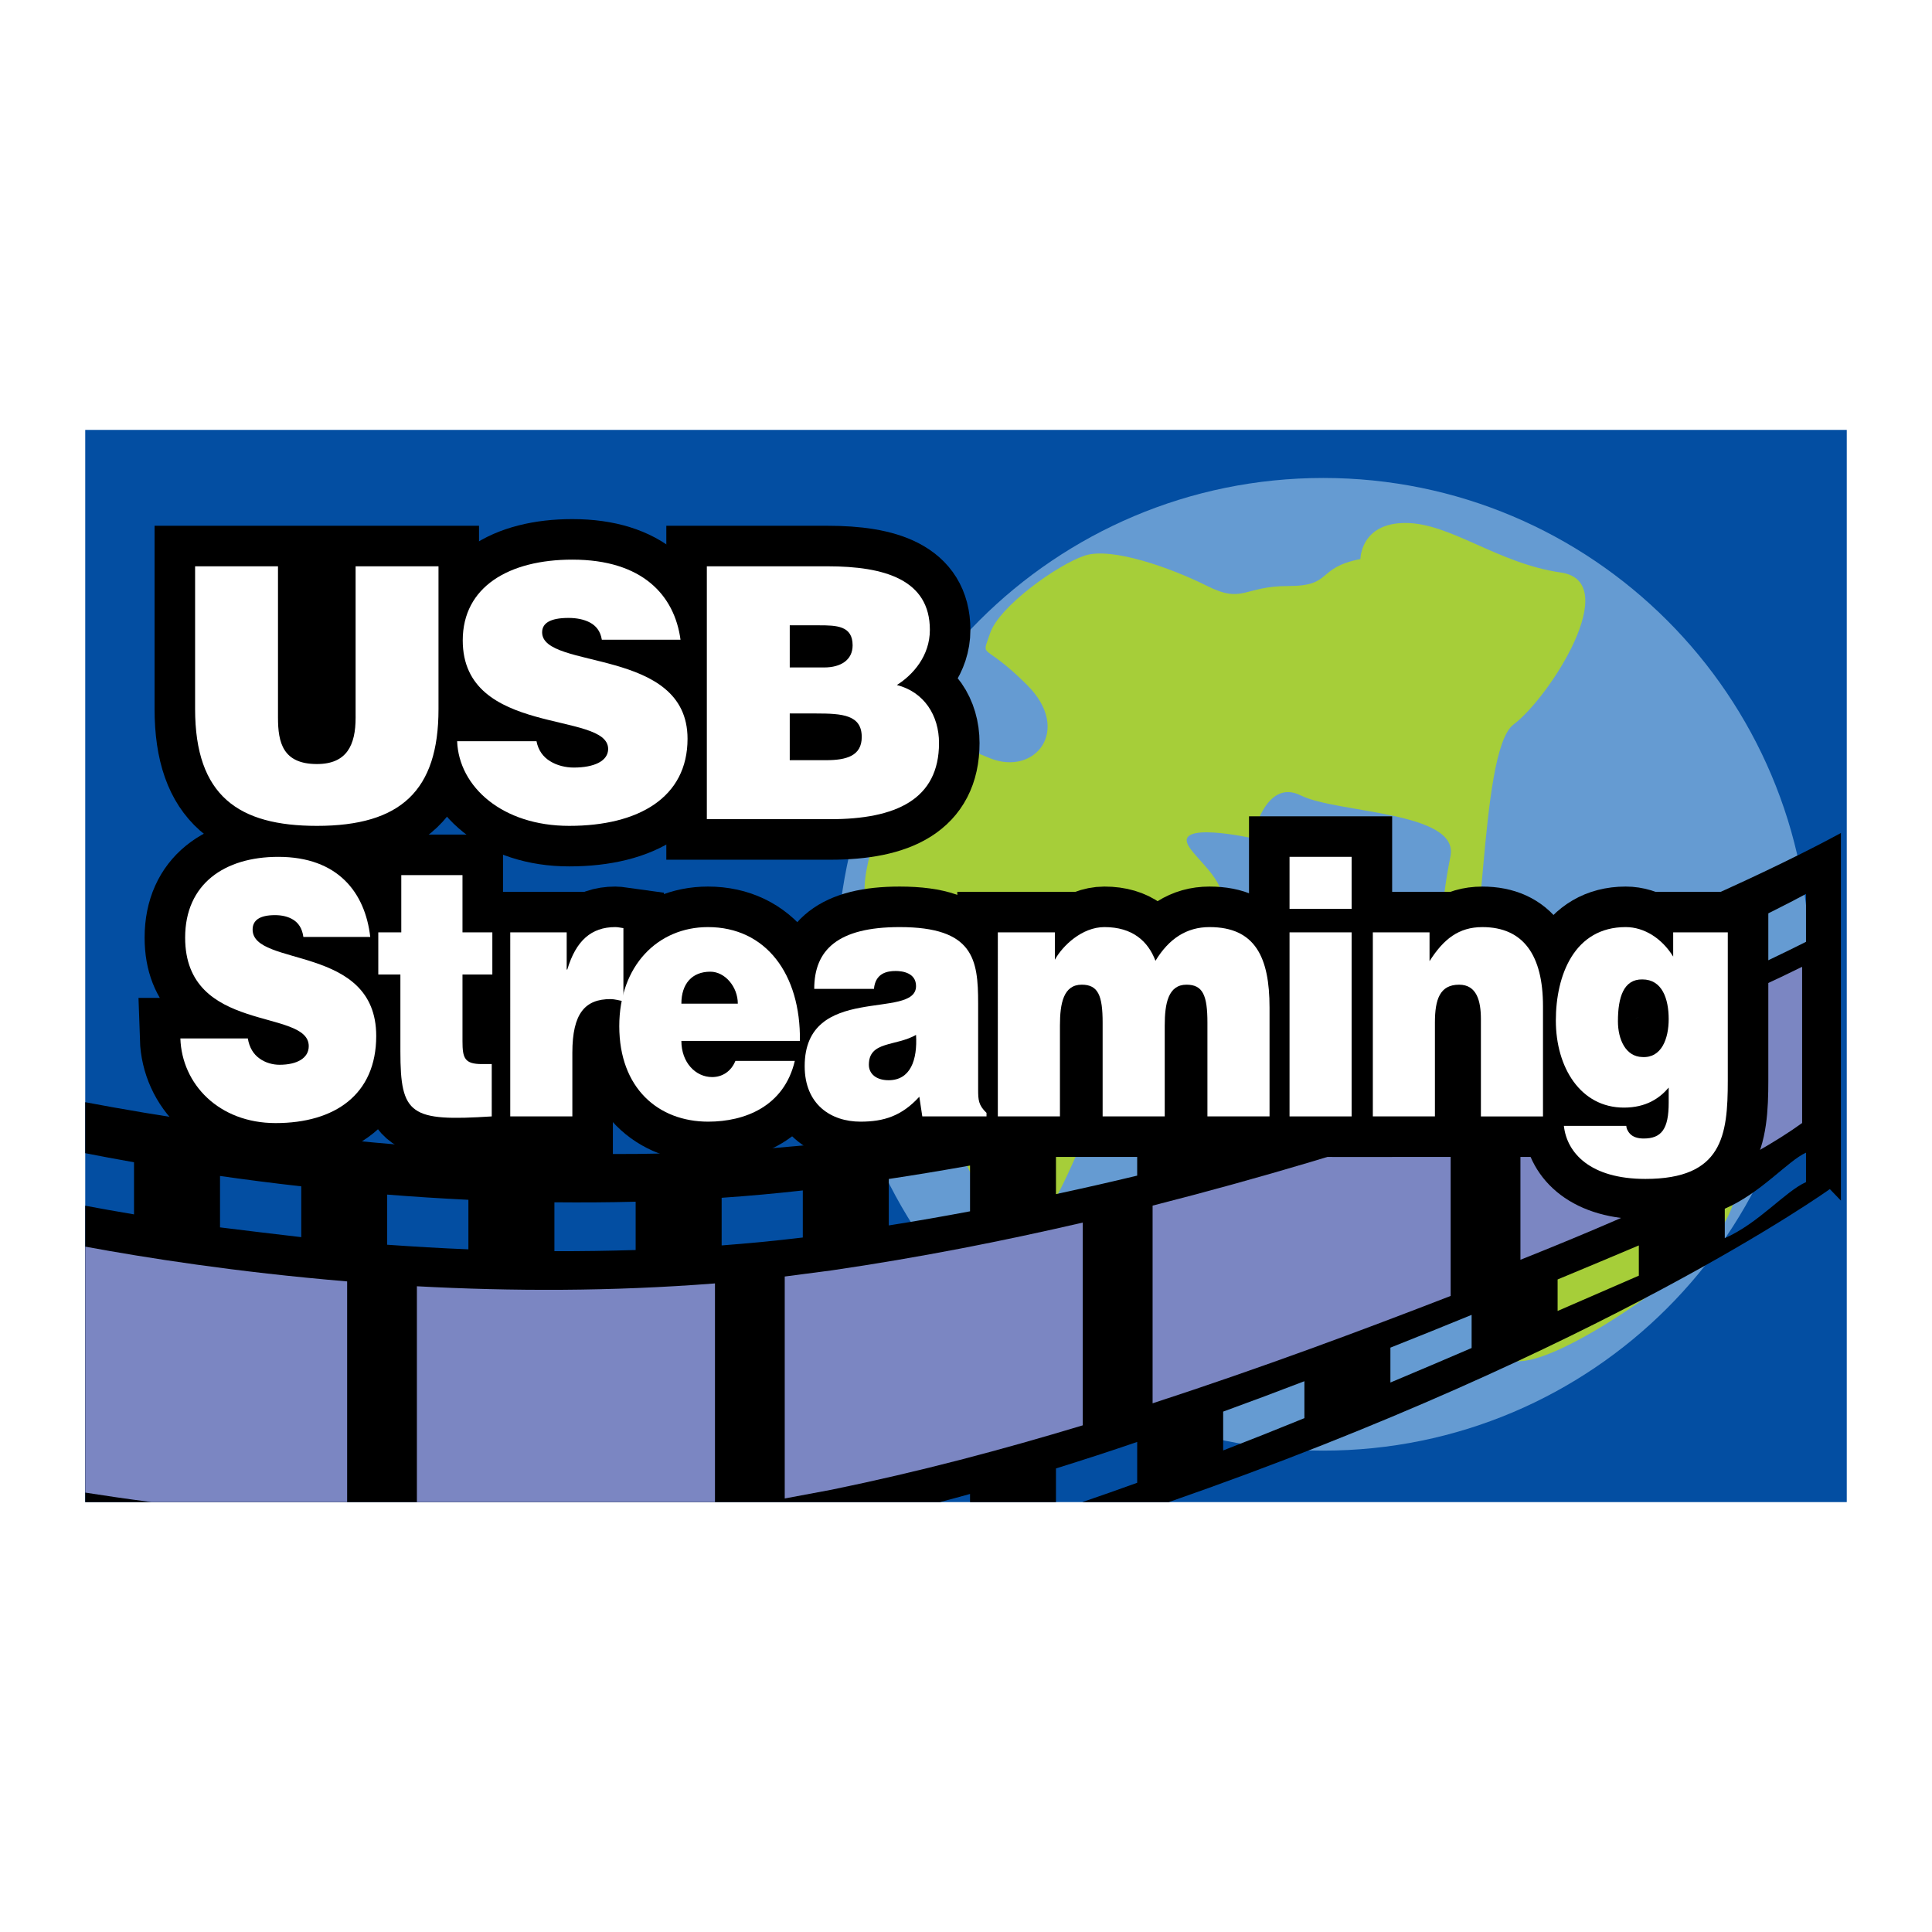 <?xml version="1.0" encoding="utf-8"?>
<!-- Generator: Adobe Illustrator 13.0.0, SVG Export Plug-In . SVG Version: 6.00 Build 14948)  -->
<!DOCTYPE svg PUBLIC "-//W3C//DTD SVG 1.0//EN" "http://www.w3.org/TR/2001/REC-SVG-20010904/DTD/svg10.dtd">
<svg version="1.0" id="Layer_1" xmlns="http://www.w3.org/2000/svg" xmlns:xlink="http://www.w3.org/1999/xlink" x="0px" y="0px"
	 width="192.756px" height="192.756px" viewBox="0 0 192.756 192.756" enable-background="new 0 0 192.756 192.756"
	 xml:space="preserve">
<g>
	<polygon fill-rule="evenodd" clip-rule="evenodd" fill="#FFFFFF" points="0,0 192.756,0 192.756,192.756 0,192.756 0,0 	"/>
	<polygon fill-rule="evenodd" clip-rule="evenodd" fill="#034EA2" points="184.252,149.865 184.252,42.891 8.504,42.891 
		8.504,149.865 184.252,149.865 	"/>
	<path fill-rule="evenodd" clip-rule="evenodd" fill="#659BD2" d="M180.545,96.208c0,26.795-21.725,48.521-48.521,48.521
		c-26.795,0-48.521-21.726-48.521-48.521c0-26.797,21.726-48.521,48.521-48.521C158.82,47.686,180.545,69.411,180.545,96.208
		L180.545,96.208z"/>
	<path fill-rule="evenodd" clip-rule="evenodd" fill="#A6CE39" d="M135.73,55.773c-4.494,0.899-2.698,2.695-7.189,2.695
		c-4.49,0-4.493,1.797-8.087,0c-3.593-1.796-9.545-3.931-12.24-3.032c-2.696,0.899-8.537,5.054-9.435,7.75
		c-0.9,2.696-0.787,0.672,3.706,5.166c4.491,4.494,0.784,9.098-3.706,7.301c-4.494-1.797-5.281-2.808-5.281-2.808
		s-5.391,7.189-6.289,10.783c-0.898,3.593-3.109,9.906,5.167,9.546c7.75-0.337,5.616,8.985,2.919,13.479
		c-2.695,4.492,3.819,16.845,7.413,15.95c3.594-0.901,9-21.316,13.254-24.374c10.783-7.75,4.491-11.008,2.696-13.704
		c-1.798-2.695,6.289-0.897,6.289-0.897s1.234-6.065,4.83-4.269c3.594,1.796,15.835,1.573,14.937,6.065
		c-0.897,4.493-1.795,11.681,0.9,12.579c2.695,0.899,1.795-23.024,5.392-25.72c3.591-2.695,11.003-14.265,4.717-15.163
		c-6.291-0.898-11.009-4.943-15.499-4.943C135.73,52.178,135.73,55.773,135.73,55.773L135.73,55.773z"/>
	<path fill-rule="evenodd" clip-rule="evenodd" fill="#A6CE39" d="M145.278,105.305c4.96,4.963,6.289,8.986,10.783,8.087
		c4.49-0.898,9.882,0.898,9.882-3.594c0-4.493,0-2.696-6.289-4.493c-6.289-1.796-9.885-4.492-12.58-4.492
		C144.378,100.812,142.583,102.609,145.278,105.305L145.278,105.305z"/>
	<path fill-rule="evenodd" clip-rule="evenodd" fill="#A6CE39" d="M166.17,121.367c-2.696,1.797-11.684,0-13.479,4.492
		c-1.798,4.494-5.392,8.984-1.798,9.885c3.593,0.897,15.276-7.191,18.869-10.782c3.594-3.595,4.494-8.089,1.798-7.189
		C168.865,118.672,166.17,121.367,166.17,121.367L166.17,121.367z"/>
	<path fill-rule="evenodd" clip-rule="evenodd" d="M8.504,109.967v5.086c1.424,0.279,3.027,0.582,4.867,0.907
		c0,1.764,0,3.446,0,5.199c-1.821-0.304-3.425-0.595-4.867-0.865v29.571h85.281c0.998-0.267,1.987-0.529,2.996-0.812
		c0,0.274,0,0.537,0,0.812h8.574c0-1.116,0-2.217,0-3.359c2.798-0.874,5.42-1.722,8.103-2.644c0,1.396,0,2.712,0,4.075
		c-1.824,0.664-3.638,1.296-5.476,1.928h8.63c43.512-15.146,65.948-31.227,65.953-31.229l1.103,1.149c0-7.758,0-21.249,0-36.678
		c-0.005,0.002-42.056,23.474-100.702,30.881C53.398,117.34,22.237,112.562,8.504,109.967L8.504,109.967z M30.056,123.43
		c-2.74-0.321-5.362-0.632-8.105-0.974c0-1.734,0-3.393,0-5.13c2.572,0.368,5.202,0.708,8.105,1.035
		C30.056,120.072,30.056,121.713,30.056,123.43L30.056,123.43z M46.732,124.646c-2.809-0.11-5.431-0.273-8.103-0.458
		c0-1.695,0-3.318,0-5.003c2.672,0.211,5.291,0.382,8.103,0.519C46.732,121.372,46.732,122.972,46.732,124.646L46.732,124.646z
		 M63.419,124.714c-2.767,0.085-5.391,0.122-8.105,0.116c0-1.653,0-3.232,0-4.876c2.714,0.025,5.338,0.013,8.105-0.059
		C63.419,121.523,63.419,123.077,63.419,124.714L63.419,124.714z M80.096,123.467c-2.732,0.326-5.352,0.579-8.097,0.789
		c0-1.61,0-3.144,0-4.753c2.746-0.187,5.37-0.429,8.097-0.733C80.096,120.359,80.096,121.882,80.096,123.467L80.096,123.467z
		 M172.082,93.213c3.625-1.69,6.278-3.045,8.103-4.025c0,1.64,0,3.183,0,4.778c-2.074,1.045-4.723,2.325-8.103,3.841
		C172.082,96.277,172.082,94.785,172.082,93.213L172.082,93.213z M172.082,120.593c3.625-1.566,6.278-4.77,8.103-5.591
		c0,1.922,0,1.019,0,2.938c-2.074,0.922-4.72,4.111-8.103,5.591C172.082,121.64,172.082,122.487,172.082,120.593L172.082,120.593z
		 M155.403,100.187c2.953-1.113,5.575-2.156,8.104-3.204c0,1.532,0,2.983,0,4.467c-2.548,1.031-5.167,2.051-8.104,3.135
		C155.403,103.116,155.403,101.692,155.403,100.187L155.403,100.187z M155.403,127.652c2.953-1.222,5.575-2.332,8.104-3.396
		c0,1.875,0,1.143,0,3.018c-2.548,1.11-5.167,2.248-8.104,3.521C155.403,128.937,155.403,129.511,155.403,127.652L155.403,127.652z
		 M138.721,105.933c2.854-0.897,5.481-1.761,8.103-2.658c0,1.49,0,2.898,0,4.354c-2.635,0.893-5.254,1.762-8.103,2.651
		C138.721,108.826,138.721,107.412,138.721,105.933L138.721,105.933z M138.721,134.454c2.854-1.132,5.479-2.195,8.103-3.269
		c0,1.847,0,1.463,0,3.306c-2.635,1.127-5.254,2.254-8.103,3.443C138.721,136.103,138.721,135.66,138.721,134.454L138.721,134.454z
		 M122.036,110.722c2.822-0.737,5.437-1.456,8.105-2.217c0,1.49,0,2.893,0,4.364c-2.669,0.774-5.291,1.504-8.105,2.249
		C122.036,113.636,122.036,112.217,122.036,110.722L122.036,110.722z M122.036,140.836c2.822-1.027,5.437-2.007,8.105-3.033
		c0,1.27,0,2.459,0,3.686c-2.669,1.09-5.291,2.133-8.105,3.223C122.036,143.415,122.036,142.162,122.036,140.836L122.036,140.836z
		 M105.354,114.625c2.798-0.579,5.423-1.152,8.103-1.782c0,1.509,0,2.951,0,4.449c-2.685,0.647-5.305,1.242-8.103,1.846
		C105.354,117.61,105.354,116.155,105.354,114.625L105.354,114.625z M88.676,117.626c2.785-0.421,5.399-0.855,8.105-1.34
		c0,1.546,0,3.025,0,4.567c-2.711,0.509-5.32,0.971-8.105,1.407C88.676,120.693,88.676,119.195,88.676,117.626L88.676,117.626z"/>
	<path fill-rule="evenodd" clip-rule="evenodd" fill="#7B86C2" d="M114.995,140.009c11.111-3.628,20.822-7.26,29.738-10.714
		c0-5.497,0-11.331,0-17.794c-8.921,2.995-18.635,5.954-29.738,8.784C114.995,127.136,115,133.549,114.995,140.009L114.995,140.009z
		"/>
	<path fill-rule="evenodd" clip-rule="evenodd" fill="#7B86C2" d="M8.504,148.917c1.89,0.298,4.096,0.621,6.594,0.948h19.536
		c0-7.435,0-14.603,0-22.019c-11.143-0.932-20.196-2.374-26.13-3.47V148.917L8.504,148.917z"/>
	<path fill-rule="evenodd" clip-rule="evenodd" fill="#7B86C2" d="M108.029,121.977c-8.071,1.863-16.203,3.475-25.064,4.77
		c-1.577,0.211-3.09,0.411-4.672,0.611c0,7.481,0,14.652,0,22.145c1.582-0.295,3.09-0.58,4.672-0.874
		c8.856-1.817,16.988-3.986,25.064-6.424C108.029,135.518,108.029,128.942,108.029,121.977L108.029,121.977z"/>
	<path fill-rule="evenodd" clip-rule="evenodd" fill="#7B86C2" d="M41.594,128.331c0,7.242,0,14.266,0,21.534h29.739
		c0-7.376,0-14.463,0-21.818C60.94,128.857,51.053,128.837,41.594,128.331L41.594,128.331z"/>
	<path fill-rule="evenodd" clip-rule="evenodd" fill="#7B86C2" d="M179.798,96.457v15.587c-5.125,3.707-14.581,8.255-28.104,13.645
		c0-5.316,0-11.065,0-17.489C165.217,103.312,174.77,98.941,179.798,96.457L179.798,96.457z"/>
	
		<path fill-rule="evenodd" clip-rule="evenodd" fill="#FFFFFF" stroke="#000000" stroke-width="8.087" stroke-miterlimit="2.613" d="
		M19.465,56.5h8.27v15.104c0,2.488,0.491,4.625,3.889,4.625c2.979,0,3.855-1.893,3.855-4.625V56.5h8.27v14.263
		c0,8.095-3.75,11.634-12.125,11.634c-7.814,0-12.159-2.979-12.159-11.669V56.5L19.465,56.5z"/>
	
		<path fill-rule="evenodd" clip-rule="evenodd" fill="#FFFFFF" stroke="#000000" stroke-width="8.087" stroke-miterlimit="2.613" d="
		M60.045,63.824c-0.14-0.875-0.596-1.402-1.191-1.716c-0.596-0.316-1.332-0.457-2.137-0.457c-1.823,0-2.629,0.526-2.629,1.437
		c0,3.784,14.508,1.438,14.508,10.618c0,5.852-4.87,8.691-11.809,8.691c-6.659,0-11.004-3.889-11.179-8.446h7.919
		c0.175,0.912,0.666,1.578,1.366,1.998c0.666,0.42,1.542,0.631,2.348,0.631c2.068,0,3.434-0.667,3.434-1.857
		c0-3.82-14.507-1.191-14.507-10.829c0-5.361,4.625-8.059,10.934-8.059c7.008,0,10.197,3.573,10.793,7.989H60.045L60.045,63.824z"/>
	
		<path fill-rule="evenodd" clip-rule="evenodd" fill="#FFFFFF" stroke="#000000" stroke-width="8.087" stroke-miterlimit="2.613" d="
		M81.42,71.183c2.628,0,4.556,0.141,4.556,2.348c0,1.893-1.542,2.313-3.574,2.313h-3.609v-4.661H81.42L81.42,71.183z M81.701,62.388
		c1.752,0,3.365,0.034,3.365,1.997c0,1.471-1.191,2.207-2.838,2.207h-3.435v-4.204H81.701L81.701,62.388z M82.822,81.731
		c6.554,0,10.864-1.962,10.864-7.604c0-2.733-1.473-5.082-4.206-5.782c1.612-1.016,3.293-2.909,3.293-5.502
		c0-5.012-4.52-6.343-10.197-6.343H70.522v25.231H82.822L82.822,81.731z"/>
	
		<path fill-rule="evenodd" clip-rule="evenodd" fill="#FFFFFF" stroke="#000000" stroke-width="8.087" stroke-miterlimit="2.613" d="
		M30.267,93.477c-0.119-0.875-0.506-1.402-1.012-1.717c-0.507-0.316-1.132-0.457-1.816-0.457c-1.549,0-2.235,0.526-2.235,1.438
		c0,3.784,12.332,1.437,12.332,10.618c0,5.852-4.14,8.691-10.038,8.691c-5.66,0-9.353-3.89-9.502-8.446h6.731
		c0.148,0.912,0.566,1.578,1.162,1.998c0.566,0.42,1.311,0.63,1.996,0.63c1.757,0,2.919-0.666,2.919-1.856
		c0-3.82-12.332-1.191-12.332-10.829c0-5.361,3.932-8.059,9.294-8.059c5.958,0,8.667,3.573,9.174,7.99H30.267L30.267,93.477z"/>
	
		<path fill-rule="evenodd" clip-rule="evenodd" fill="#FFFFFF" stroke="#000000" stroke-width="8.087" stroke-miterlimit="2.613" d="
		M49.062,111.384c-8.132,0.524-9.115-0.14-9.115-6.482v-7.675h-2.205v-4.206h2.294v-5.712h6.106v5.712h2.979v4.206h-2.979v6.657
		c0,1.682,0.209,2.278,1.936,2.278h0.983V111.384L49.062,111.384z"/>
	
		<path fill-rule="evenodd" clip-rule="evenodd" fill="#FFFFFF" stroke="#000000" stroke-width="8.087" stroke-miterlimit="2.613" d="
		M50.909,93.021h5.63v3.714h0.059c0.863-2.874,2.384-4.239,4.796-4.239c0.267,0,0.536,0.069,0.804,0.105v7.288
		c-0.417-0.069-0.865-0.209-1.282-0.209c-2.531,0-3.812,1.401-3.812,5.361v6.343h-6.196V93.021L50.909,93.021z"/>
	
		<path fill-rule="evenodd" clip-rule="evenodd" fill="#FFFFFF" stroke="#000000" stroke-width="8.087" stroke-miterlimit="2.613" d="
		M67.981,100.135c0-1.962,1.043-3.189,2.89-3.189c1.459,0,2.74,1.507,2.74,3.189H67.981L67.981,100.135z M79.807,103.85
		c0.089-6.659-3.396-11.354-9.174-11.354c-5.004,0-8.848,3.854-8.848,9.882c0,6.167,3.872,9.53,8.876,9.53
		c3.634,0,7.565-1.507,8.638-6.062h-5.927c-0.448,1.088-1.341,1.613-2.324,1.613c-1.638,0-3.067-1.438-3.067-3.609H79.807
		L79.807,103.85z"/>
	
		<path fill-rule="evenodd" clip-rule="evenodd" fill="#FFFFFF" stroke="#000000" stroke-width="8.087" stroke-miterlimit="2.613" d="
		M88.653,107.774c-1.221,0-1.966-0.632-1.966-1.543c0-2.382,2.681-1.821,4.707-2.979C91.542,105.776,90.828,107.774,88.653,107.774
		L88.653,107.774z M98.424,111.384v-0.351c-0.805-0.771-0.835-1.296-0.835-2.348V100.1c0-4.38-0.446-7.604-7.834-7.604
		c-6.166,0-8.519,2.277-8.519,6.166h5.957c0.149-1.576,1.311-1.786,2.174-1.786c0.656,0,2.026,0.175,2.026,1.506
		c0,3.436-11.11-0.351-11.11,7.991c0,3.819,2.621,5.535,5.57,5.535c2.323,0,4.11-0.561,5.868-2.487l0.297,1.963H98.424
		L98.424,111.384z"/>
	
		<path fill-rule="evenodd" clip-rule="evenodd" fill="#FFFFFF" stroke="#000000" stroke-width="8.087" stroke-miterlimit="2.613" d="
		M99.554,93.021h5.69v2.733c0.773-1.401,2.71-3.258,4.943-3.258c2.801,0,4.351,1.401,5.094,3.364
		c1.342-2.208,3.099-3.364,5.392-3.364c4.557,0,5.989,3.012,5.989,8.024v10.863h-6.197v-9.357c0-2.698-0.447-3.784-2.085-3.784
		c-1.817,0-2.174,1.857-2.174,4.064v9.077h-6.196v-9.357c0-2.698-0.447-3.784-2.085-3.784c-1.817,0-2.174,1.857-2.174,4.064v9.077
		h-6.197V93.021L99.554,93.021z"/>
	
		<path fill-rule="evenodd" clip-rule="evenodd" fill="#FFFFFF" stroke="#000000" stroke-width="8.087" stroke-miterlimit="2.613" d="
		M128.657,111.384V93.021h6.194v18.363H128.657L128.657,111.384z M128.657,85.487h6.194v5.186h-6.194V85.487L128.657,85.487z"/>
	
		<path fill-rule="evenodd" clip-rule="evenodd" fill="#FFFFFF" stroke="#000000" stroke-width="8.087" stroke-miterlimit="2.613" d="
		M136.968,93.021h5.657v2.874c1.4-2.208,2.919-3.398,5.272-3.398c4.112,0,6.047,2.837,6.047,7.884v11.004h-6.194v-9.707
		c0-1.822-0.418-3.435-2.174-3.435c-1.908,0-2.414,1.438-2.414,3.784v9.357h-6.194V93.021L136.968,93.021z"/>
	
		<path fill-rule="evenodd" clip-rule="evenodd" fill="#FFFFFF" stroke="#000000" stroke-width="8.087" stroke-miterlimit="2.613" d="
		M163.863,97.717c1.967,0,2.622,1.928,2.622,3.96c0,1.962-0.716,3.889-2.622,3.785c-1.669-0.035-2.442-1.753-2.442-3.575
		C161.421,99.503,161.986,97.682,163.863,97.717L163.863,97.717z M156.029,112.33c0.298,2.698,2.622,5.291,8.132,5.291
		c7.687,0,8.221-4.311,8.221-9.812V93.021h-5.448v2.418c-1.104-1.788-2.862-2.943-4.739-2.943c-5.123,0-6.968,4.8-6.968,9.321
		c0,4.695,2.472,8.689,6.792,8.689c2.231,0,3.572-0.945,4.467-1.997v1.507c0,2.628-0.716,3.574-2.503,3.574
		c-0.624,0-1.071-0.175-1.34-0.455s-0.388-0.596-0.388-0.806H156.029L156.029,112.33z"/>
	<path fill-rule="evenodd" clip-rule="evenodd" fill="#FFFFFF" d="M19.465,56.5h8.27v15.104c0,2.488,0.491,4.625,3.889,4.625
		c2.979,0,3.855-1.893,3.855-4.625V56.5h8.27v14.263c0,8.095-3.75,11.634-12.125,11.634c-7.814,0-12.159-2.979-12.159-11.669V56.5
		L19.465,56.5z"/>
	<path fill-rule="evenodd" clip-rule="evenodd" fill="#FFFFFF" d="M60.045,63.824c-0.14-0.875-0.596-1.402-1.191-1.716
		c-0.596-0.316-1.332-0.457-2.137-0.457c-1.823,0-2.629,0.526-2.629,1.437c0,3.784,14.508,1.438,14.508,10.618
		c0,5.852-4.87,8.691-11.809,8.691c-6.659,0-11.004-3.889-11.179-8.446h7.919c0.175,0.912,0.666,1.578,1.366,1.998
		c0.666,0.42,1.542,0.631,2.348,0.631c2.068,0,3.434-0.667,3.434-1.857c0-3.82-14.507-1.191-14.507-10.829
		c0-5.361,4.625-8.059,10.934-8.059c7.008,0,10.197,3.573,10.793,7.989H60.045L60.045,63.824z"/>
	<path fill-rule="evenodd" clip-rule="evenodd" fill="#FFFFFF" d="M81.42,71.183c2.628,0,4.556,0.141,4.556,2.348
		c0,1.893-1.542,2.313-3.574,2.313h-3.609v-4.661H81.42L81.42,71.183z M81.701,62.388c1.752,0,3.365,0.034,3.365,1.997
		c0,1.471-1.191,2.207-2.838,2.207h-3.435v-4.204H81.701L81.701,62.388z M82.822,81.731c6.554,0,10.864-1.962,10.864-7.604
		c0-2.733-1.473-5.082-4.206-5.782c1.612-1.016,3.293-2.909,3.293-5.502c0-5.012-4.52-6.343-10.197-6.343H70.522v25.231H82.822
		L82.822,81.731z"/>
	<path fill-rule="evenodd" clip-rule="evenodd" fill="#FFFFFF" d="M30.267,93.477c-0.119-0.875-0.506-1.402-1.012-1.717
		c-0.507-0.316-1.132-0.457-1.816-0.457c-1.549,0-2.235,0.526-2.235,1.438c0,3.784,12.332,1.437,12.332,10.618
		c0,5.852-4.14,8.691-10.038,8.691c-5.66,0-9.353-3.89-9.502-8.446h6.731c0.148,0.912,0.566,1.578,1.162,1.998
		c0.566,0.42,1.311,0.63,1.996,0.63c1.757,0,2.919-0.666,2.919-1.856c0-3.82-12.332-1.191-12.332-10.829
		c0-5.361,3.932-8.059,9.294-8.059c5.958,0,8.667,3.573,9.174,7.99H30.267L30.267,93.477z"/>
	<path fill-rule="evenodd" clip-rule="evenodd" fill="#FFFFFF" d="M49.062,111.384c-8.132,0.524-9.115-0.14-9.115-6.482v-7.675
		h-2.205v-4.206h2.294v-5.712h6.106v5.712h2.979v4.206h-2.979v6.657c0,1.682,0.209,2.278,1.936,2.278h0.983V111.384L49.062,111.384z
		"/>
	<path fill-rule="evenodd" clip-rule="evenodd" fill="#FFFFFF" d="M50.909,93.021h5.63v3.714h0.059
		c0.863-2.874,2.384-4.239,4.796-4.239c0.267,0,0.536,0.069,0.804,0.105v7.288c-0.417-0.069-0.865-0.209-1.282-0.209
		c-2.531,0-3.812,1.401-3.812,5.361v6.343h-6.196V93.021L50.909,93.021z"/>
	<path fill-rule="evenodd" clip-rule="evenodd" fill="#FFFFFF" d="M67.981,100.135c0-1.962,1.043-3.189,2.89-3.189
		c1.459,0,2.74,1.507,2.74,3.189H67.981L67.981,100.135z M79.807,103.85c0.089-6.659-3.396-11.354-9.174-11.354
		c-5.004,0-8.848,3.854-8.848,9.882c0,6.167,3.872,9.53,8.876,9.53c3.634,0,7.565-1.507,8.638-6.062h-5.927
		c-0.448,1.088-1.341,1.613-2.324,1.613c-1.638,0-3.067-1.438-3.067-3.609H79.807L79.807,103.85z"/>
	<path fill-rule="evenodd" clip-rule="evenodd" fill="#FFFFFF" d="M88.653,107.774c-1.221,0-1.966-0.632-1.966-1.543
		c0-2.382,2.681-1.821,4.707-2.979C91.542,105.776,90.828,107.774,88.653,107.774L88.653,107.774z M98.424,111.384v-0.351
		c-0.805-0.771-0.835-1.296-0.835-2.348V100.1c0-4.38-0.446-7.604-7.834-7.604c-6.166,0-8.519,2.277-8.519,6.166h5.957
		c0.149-1.576,1.311-1.786,2.174-1.786c0.656,0,2.026,0.175,2.026,1.506c0,3.436-11.11-0.351-11.11,7.991
		c0,3.819,2.621,5.535,5.57,5.535c2.323,0,4.11-0.561,5.868-2.487l0.297,1.963H98.424L98.424,111.384z"/>
	<path fill-rule="evenodd" clip-rule="evenodd" fill="#FFFFFF" d="M99.554,93.021h5.69v2.733c0.773-1.401,2.71-3.258,4.943-3.258
		c2.801,0,4.351,1.401,5.094,3.364c1.342-2.208,3.099-3.364,5.392-3.364c4.557,0,5.989,3.012,5.989,8.024v10.863h-6.197v-9.357
		c0-2.698-0.447-3.784-2.085-3.784c-1.817,0-2.174,1.857-2.174,4.064v9.077h-6.196v-9.357c0-2.698-0.447-3.784-2.085-3.784
		c-1.817,0-2.174,1.857-2.174,4.064v9.077h-6.197V93.021L99.554,93.021z"/>
	<path fill-rule="evenodd" clip-rule="evenodd" fill="#FFFFFF" d="M128.657,111.384V93.021h6.194v18.363H128.657L128.657,111.384z
		 M128.657,85.487h6.194v5.186h-6.194V85.487L128.657,85.487z"/>
	<path fill-rule="evenodd" clip-rule="evenodd" fill="#FFFFFF" d="M136.968,93.021h5.657v2.874c1.4-2.208,2.919-3.398,5.272-3.398
		c4.112,0,6.047,2.837,6.047,7.884v11.004h-6.194v-9.707c0-1.822-0.418-3.435-2.174-3.435c-1.908,0-2.414,1.438-2.414,3.784v9.357
		h-6.194V93.021L136.968,93.021z"/>
	<path fill-rule="evenodd" clip-rule="evenodd" fill="#FFFFFF" d="M163.863,97.717c1.967,0,2.622,1.928,2.622,3.96
		c0,1.962-0.716,3.889-2.622,3.785c-1.669-0.035-2.442-1.753-2.442-3.575C161.421,99.503,161.986,97.682,163.863,97.717
		L163.863,97.717z M156.029,112.33c0.298,2.698,2.622,5.291,8.132,5.291c7.687,0,8.221-4.311,8.221-9.812V93.021h-5.448v2.418
		c-1.104-1.788-2.862-2.943-4.739-2.943c-5.123,0-6.968,4.8-6.968,9.321c0,4.695,2.472,8.689,6.792,8.689
		c2.231,0,3.572-0.945,4.467-1.997v1.507c0,2.628-0.716,3.574-2.503,3.574c-0.624,0-1.071-0.175-1.34-0.455
		s-0.388-0.596-0.388-0.806H156.029L156.029,112.33z"/>
</g>
</svg>
